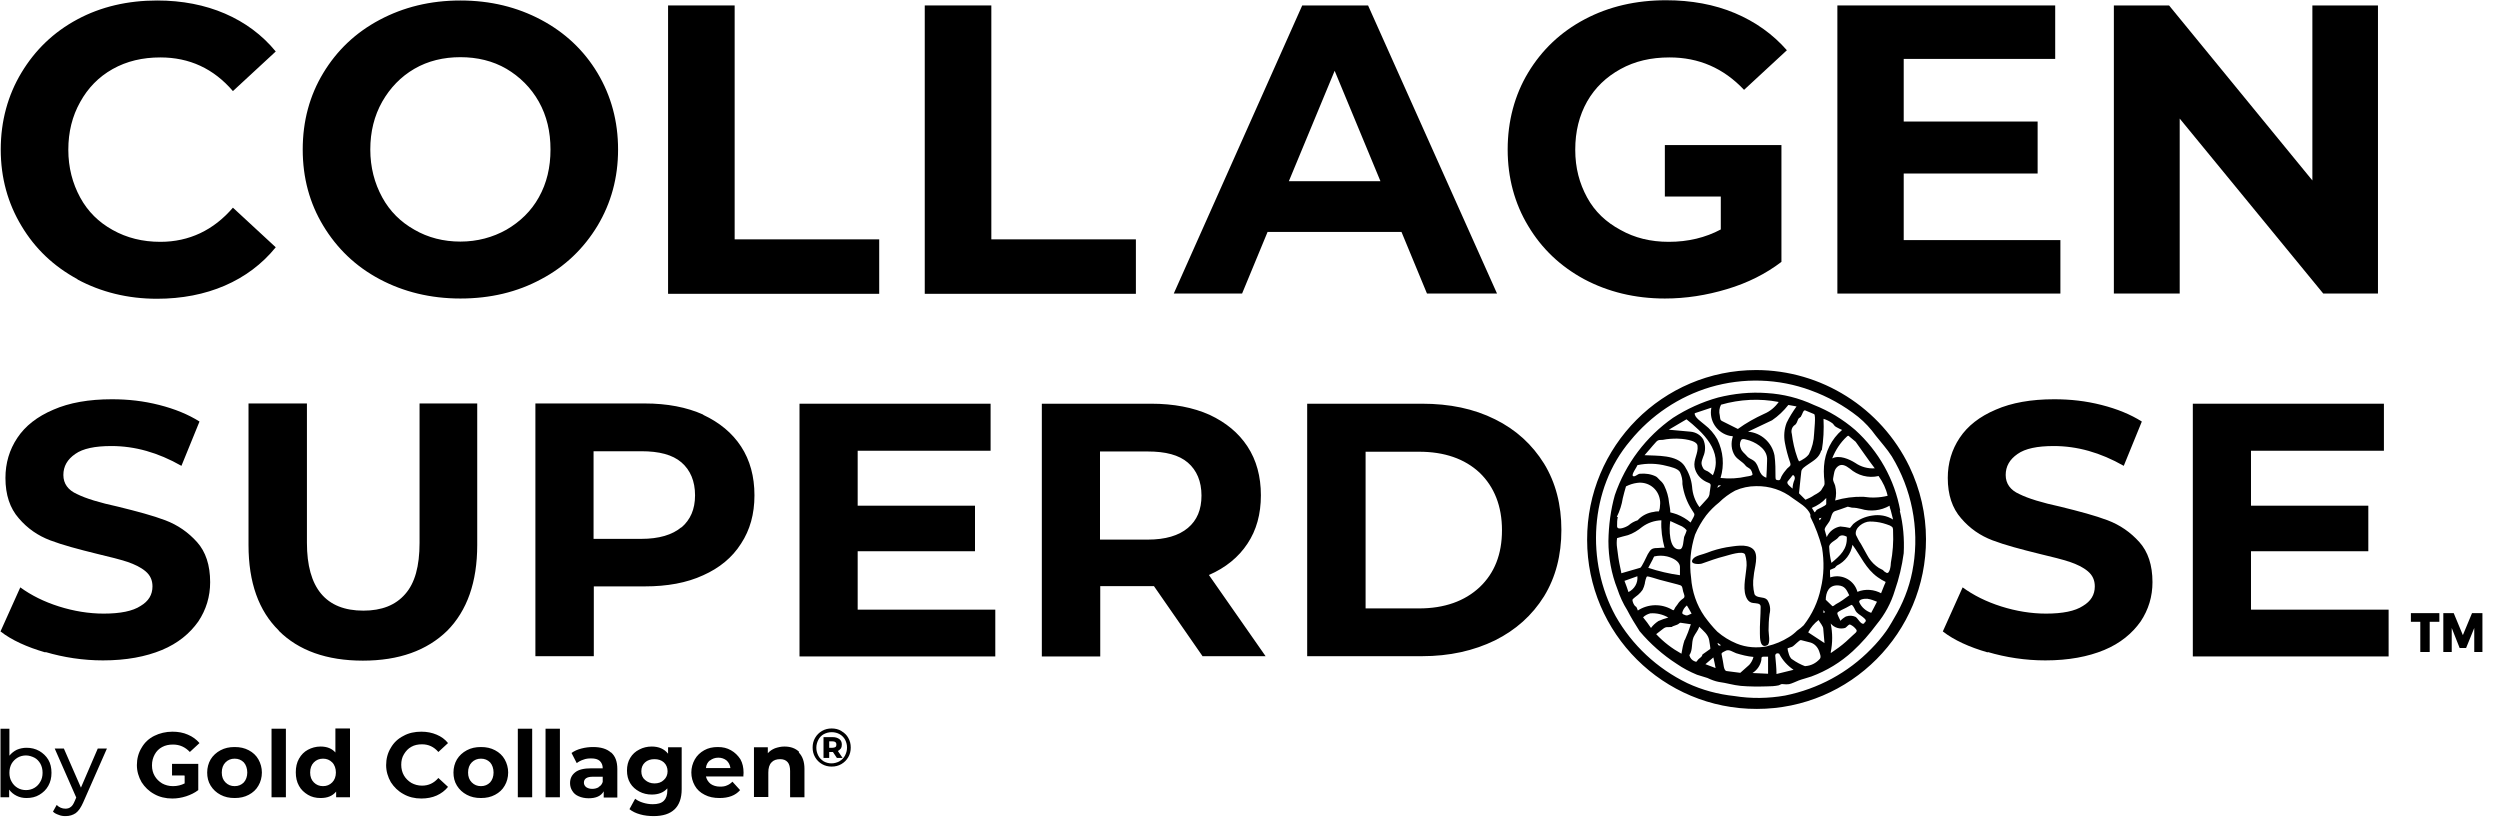 <svg viewBox="0 0 101 33" height="33" width="101" xmlns="http://www.w3.org/2000/svg"><g transform="translate(0 29)"><path d="M1.59,1.34 C1.74,1.43 1.86,1.54 1.95,1.69 C2.04,1.84 2.08,2.02 2.08,2.22 C2.08,2.42 2.04,2.59 1.95,2.75 C1.86,2.91 1.74,3.02 1.59,3.11 C1.44,3.2 1.27,3.24 1.07,3.24 C0.92,3.24 0.79,3.21 0.67,3.15 C0.55,3.09 0.45,3.01 0.37,2.9 L0.37,3.21 L0.02,3.21 L0.02,0.44 L0.38,0.44 L0.38,1.53 C0.46,1.43 0.56,1.35 0.68,1.29 C0.8,1.24 0.93,1.21 1.07,1.21 C1.26,1.21 1.43,1.25 1.59,1.34 L1.59,1.34 Z M1.39,2.83 C1.49,2.77 1.57,2.69 1.63,2.58 C1.69,2.48 1.72,2.36 1.72,2.22 C1.72,2.08 1.69,1.96 1.63,1.85 C1.57,1.75 1.49,1.66 1.39,1.61 C1.29,1.56 1.17,1.52 1.05,1.52 C0.93,1.52 0.81,1.55 0.71,1.61 C0.61,1.67 0.53,1.75 0.47,1.85 C0.41,1.96 0.38,2.08 0.38,2.22 C0.38,2.36 0.41,2.48 0.47,2.58 C0.53,2.69 0.61,2.77 0.71,2.83 C0.81,2.89 0.93,2.92 1.05,2.92 C1.17,2.92 1.29,2.89 1.39,2.83 Z M4.32,1.24 L3.36,3.42 C3.27,3.62 3.18,3.76 3.06,3.85 C2.94,3.93 2.81,3.97 2.65,3.97 C2.55,3.97 2.46,3.96 2.37,3.92 C2.28,3.89 2.2,3.85 2.14,3.79 L2.29,3.52 C2.39,3.62 2.51,3.67 2.64,3.67 C2.73,3.67 2.8,3.65 2.86,3.6 C2.92,3.56 2.97,3.48 3.02,3.36 L3.08,3.22 L2.21,1.24 L2.58,1.24 L3.27,2.82 L3.95,1.24 L4.3,1.24 L4.32,1.24 Z M7.45,2.33 L6.95,2.33 L6.95,1.86 L8.01,1.86 L8.01,2.92 C7.87,3.03 7.7,3.11 7.52,3.17 C7.33,3.23 7.15,3.26 6.96,3.26 C6.69,3.26 6.44,3.2 6.23,3.08 C6.01,2.96 5.85,2.8 5.72,2.6 C5.6,2.39 5.53,2.16 5.53,1.91 C5.53,1.66 5.59,1.42 5.72,1.21 C5.84,1 6.01,0.84 6.23,0.73 C6.45,0.62 6.7,0.56 6.97,0.56 C7.2,0.56 7.41,0.6 7.59,0.68 C7.78,0.76 7.93,0.87 8.06,1.02 L7.67,1.38 C7.48,1.18 7.26,1.08 6.99,1.08 C6.82,1.08 6.68,1.11 6.55,1.18 C6.42,1.25 6.32,1.35 6.25,1.48 C6.18,1.61 6.14,1.75 6.14,1.92 C6.14,2.09 6.18,2.23 6.25,2.35 C6.32,2.47 6.42,2.57 6.55,2.65 C6.68,2.72 6.82,2.76 6.99,2.76 C7.17,2.76 7.32,2.72 7.46,2.65 L7.46,2.35 L7.45,2.33 Z M8.91,3.11 C8.74,3.02 8.61,2.9 8.51,2.74 C8.41,2.58 8.37,2.4 8.37,2.21 C8.37,2.02 8.42,1.83 8.51,1.68 C8.6,1.53 8.74,1.4 8.91,1.31 C9.08,1.22 9.26,1.18 9.48,1.18 C9.7,1.18 9.88,1.22 10.05,1.31 C10.22,1.4 10.35,1.52 10.44,1.68 C10.53,1.84 10.58,2.02 10.58,2.21 C10.58,2.4 10.53,2.59 10.44,2.74 C10.35,2.9 10.22,3.02 10.05,3.11 C9.88,3.2 9.7,3.24 9.48,3.24 C9.26,3.24 9.08,3.2 8.91,3.11 Z M9.85,2.61 C9.94,2.51 9.99,2.37 9.99,2.21 C9.99,2.05 9.94,1.9 9.85,1.8 C9.75,1.7 9.63,1.65 9.48,1.65 C9.33,1.65 9.21,1.7 9.11,1.8 C9.01,1.9 8.96,2.04 8.96,2.21 C8.96,2.38 9.01,2.51 9.11,2.61 C9.21,2.71 9.33,2.76 9.48,2.76 C9.63,2.76 9.75,2.71 9.85,2.61 Z"></path><polygon points="10.97 .44 11.55 .44 11.55 3.21 10.97 3.21"></polygon><path d="M14.14,0.44 L14.14,3.21 L13.58,3.21 L13.58,2.98 C13.43,3.16 13.23,3.24 12.95,3.24 C12.76,3.24 12.59,3.2 12.44,3.11 C12.29,3.02 12.16,2.9 12.08,2.75 C11.99,2.59 11.95,2.41 11.95,2.2 C11.95,1.99 11.99,1.81 12.08,1.65 C12.17,1.49 12.29,1.37 12.44,1.29 C12.59,1.21 12.76,1.16 12.95,1.16 C13.21,1.16 13.41,1.24 13.55,1.4 L13.55,0.43 L14.13,0.43 L14.14,0.44 Z M13.42,2.61 C13.52,2.51 13.57,2.37 13.57,2.21 C13.57,2.05 13.52,1.9 13.42,1.8 C13.32,1.7 13.2,1.65 13.05,1.65 C12.9,1.65 12.78,1.7 12.68,1.8 C12.58,1.9 12.53,2.04 12.53,2.21 C12.53,2.38 12.58,2.51 12.68,2.61 C12.78,2.71 12.9,2.76 13.05,2.76 C13.2,2.76 13.32,2.71 13.42,2.61 Z M16.3,3.08 C16.08,2.96 15.92,2.8 15.79,2.6 C15.67,2.39 15.6,2.16 15.6,1.91 C15.6,1.66 15.66,1.42 15.79,1.21 C15.91,1 16.08,0.84 16.3,0.73 C16.51,0.61 16.76,0.56 17.02,0.56 C17.25,0.56 17.45,0.6 17.64,0.68 C17.83,0.76 17.98,0.87 18.1,1.02 L17.71,1.38 C17.53,1.17 17.31,1.07 17.05,1.07 C16.89,1.07 16.74,1.1 16.62,1.17 C16.49,1.24 16.4,1.34 16.32,1.47 C16.24,1.6 16.21,1.74 16.21,1.9 C16.21,2.06 16.25,2.21 16.32,2.33 C16.39,2.45 16.49,2.55 16.62,2.63 C16.75,2.7 16.89,2.74 17.05,2.74 C17.31,2.74 17.53,2.64 17.71,2.43 L18.1,2.79 C17.98,2.94 17.82,3.06 17.64,3.14 C17.46,3.22 17.25,3.26 17.02,3.26 C16.75,3.26 16.51,3.2 16.3,3.08 Z M18.86,3.11 C18.69,3.02 18.56,2.9 18.46,2.74 C18.36,2.58 18.32,2.4 18.32,2.21 C18.32,2.02 18.37,1.83 18.46,1.68 C18.55,1.53 18.69,1.4 18.86,1.31 C19.03,1.22 19.21,1.18 19.43,1.18 C19.65,1.18 19.83,1.22 20,1.31 C20.17,1.4 20.3,1.52 20.39,1.68 C20.48,1.84 20.53,2.02 20.53,2.21 C20.53,2.4 20.48,2.59 20.39,2.74 C20.3,2.9 20.17,3.02 20,3.11 C19.83,3.2 19.65,3.24 19.43,3.24 C19.21,3.24 19.03,3.2 18.86,3.11 Z M19.8,2.61 C19.89,2.51 19.94,2.37 19.94,2.21 C19.94,2.05 19.89,1.9 19.8,1.8 C19.7,1.7 19.58,1.65 19.43,1.65 C19.28,1.65 19.16,1.7 19.06,1.8 C18.96,1.9 18.91,2.04 18.91,2.21 C18.91,2.38 18.96,2.51 19.06,2.61 C19.16,2.71 19.28,2.76 19.43,2.76 C19.58,2.76 19.7,2.71 19.8,2.61 Z"></path><polygon points="20.92 .44 21.5 .44 21.5 3.21 20.92 3.21"></polygon><polygon points="22.04 .44 22.62 .44 22.62 3.21 22.04 3.21"></polygon><path d="M24.69,1.4 C24.86,1.55 24.94,1.77 24.94,2.07 L24.94,3.22 L24.39,3.22 L24.39,2.97 C24.28,3.16 24.08,3.25 23.78,3.25 C23.63,3.25 23.49,3.22 23.38,3.17 C23.26,3.12 23.18,3.05 23.12,2.95 C23.06,2.86 23.03,2.75 23.03,2.64 C23.03,2.45 23.1,2.31 23.24,2.2 C23.38,2.09 23.59,2.04 23.89,2.04 L24.35,2.04 C24.35,1.91 24.31,1.82 24.23,1.74 C24.15,1.67 24.04,1.64 23.88,1.64 C23.77,1.64 23.67,1.65 23.57,1.69 C23.47,1.72 23.38,1.77 23.3,1.83 L23.09,1.42 C23.2,1.34 23.33,1.28 23.49,1.24 C23.64,1.2 23.8,1.18 23.96,1.18 C24.27,1.18 24.51,1.25 24.68,1.4 L24.69,1.4 Z M24.19,2.79 C24.27,2.75 24.32,2.68 24.35,2.59 L24.35,2.38 L23.95,2.38 C23.71,2.38 23.59,2.46 23.59,2.62 C23.59,2.69 23.62,2.75 23.68,2.8 C23.74,2.84 23.82,2.87 23.92,2.87 C24.02,2.87 24.11,2.85 24.19,2.8 L24.19,2.79 Z M27.54,1.21 L27.54,2.88 C27.54,3.25 27.44,3.52 27.25,3.7 C27.06,3.88 26.78,3.97 26.41,3.97 C26.22,3.97 26.03,3.95 25.86,3.9 C25.68,3.85 25.54,3.78 25.43,3.69 L25.66,3.27 C25.75,3.34 25.85,3.39 25.98,3.43 C26.11,3.47 26.24,3.49 26.37,3.49 C26.57,3.49 26.72,3.45 26.82,3.35 C26.91,3.26 26.96,3.12 26.96,2.94 L26.96,2.85 C26.81,3.02 26.6,3.1 26.33,3.1 C26.15,3.1 25.98,3.06 25.83,2.98 C25.68,2.9 25.55,2.79 25.46,2.64 C25.37,2.49 25.33,2.32 25.33,2.13 C25.33,1.94 25.37,1.77 25.46,1.62 C25.55,1.47 25.67,1.36 25.83,1.28 C25.98,1.2 26.15,1.16 26.33,1.16 C26.62,1.16 26.84,1.26 26.99,1.45 L26.99,1.19 L27.54,1.19 L27.54,1.21 Z M26.82,2.51 C26.92,2.42 26.97,2.3 26.97,2.16 C26.97,2.02 26.92,1.89 26.82,1.8 C26.72,1.71 26.59,1.67 26.44,1.67 C26.29,1.67 26.16,1.71 26.06,1.8 C25.96,1.89 25.91,2.01 25.91,2.16 C25.91,2.31 25.96,2.43 26.06,2.51 C26.16,2.6 26.29,2.65 26.44,2.65 C26.59,2.65 26.72,2.61 26.82,2.51 Z M30.04,2.37 L28.52,2.37 C28.55,2.49 28.61,2.59 28.71,2.67 C28.81,2.74 28.94,2.78 29.09,2.78 C29.19,2.78 29.29,2.77 29.37,2.73 C29.45,2.7 29.52,2.65 29.59,2.58 L29.9,2.92 C29.71,3.14 29.43,3.24 29.07,3.24 C28.84,3.24 28.64,3.2 28.47,3.11 C28.29,3.02 28.16,2.9 28.07,2.74 C27.98,2.58 27.93,2.4 27.93,2.21 C27.93,2.02 27.98,1.84 28.07,1.68 C28.16,1.52 28.29,1.4 28.45,1.31 C28.61,1.22 28.79,1.18 29,1.18 C29.21,1.18 29.37,1.22 29.53,1.31 C29.69,1.4 29.81,1.52 29.91,1.67 C30,1.83 30.04,2.01 30.04,2.22 C30.04,2.22 30.04,2.28 30.03,2.38 L30.04,2.37 Z M28.68,1.72 C28.59,1.79 28.53,1.9 28.52,2.03 L29.51,2.03 C29.49,1.9 29.44,1.8 29.35,1.72 C29.26,1.65 29.15,1.61 29.02,1.61 C28.89,1.61 28.78,1.65 28.69,1.72 L28.68,1.72 Z M32.27,1.4 C32.42,1.55 32.5,1.77 32.5,2.06 L32.5,3.21 L31.92,3.21 L31.92,2.15 C31.92,1.99 31.89,1.87 31.82,1.79 C31.75,1.71 31.65,1.67 31.52,1.67 C31.37,1.67 31.25,1.71 31.17,1.8 C31.08,1.89 31.04,2.03 31.04,2.21 L31.04,3.2 L30.46,3.2 L30.46,1.19 L31.02,1.19 L31.02,1.43 C31.1,1.34 31.19,1.28 31.31,1.23 C31.43,1.19 31.55,1.16 31.69,1.16 C31.94,1.16 32.14,1.23 32.29,1.38 L32.27,1.4 Z M34,0.54 C34.12,0.61 34.21,0.7 34.27,0.81 C34.34,0.93 34.37,1.06 34.37,1.2 C34.37,1.34 34.34,1.47 34.27,1.59 C34.2,1.71 34.11,1.8 33.99,1.87 C33.87,1.94 33.74,1.97 33.6,1.97 C33.46,1.97 33.33,1.94 33.21,1.87 C33.09,1.8 33,1.71 32.93,1.59 C32.86,1.47 32.83,1.34 32.83,1.2 C32.83,1.06 32.86,0.93 32.93,0.81 C33,0.69 33.09,0.6 33.21,0.53 C33.33,0.46 33.46,0.43 33.6,0.43 C33.74,0.43 33.87,0.46 33.99,0.53 L34,0.54 Z M33.92,1.75 C34.01,1.7 34.09,1.62 34.14,1.52 C34.19,1.42 34.22,1.32 34.22,1.2 C34.22,1.08 34.19,0.98 34.14,0.88 C34.09,0.79 34.01,0.71 33.92,0.66 C33.83,0.61 33.72,0.58 33.6,0.58 C33.48,0.58 33.38,0.61 33.28,0.66 C33.19,0.71 33.11,0.79 33.06,0.89 C33.01,0.99 32.98,1.09 32.98,1.21 C32.98,1.33 33.01,1.43 33.06,1.53 C33.11,1.63 33.19,1.7 33.28,1.76 C33.37,1.81 33.48,1.84 33.59,1.84 C33.7,1.84 33.81,1.81 33.91,1.76 L33.92,1.75 Z M33.97,1.24 C33.97,1.24 33.9,1.32 33.85,1.34 L34.04,1.62 L33.81,1.62 L33.65,1.38 L33.5,1.38 L33.5,1.62 L33.27,1.62 L33.27,0.78 L33.64,0.78 C33.76,0.78 33.84,0.81 33.91,0.86 C33.98,0.91 34.01,0.99 34.01,1.08 C34.01,1.14 34,1.19 33.97,1.24 L33.97,1.24 Z M33.63,1.21 C33.68,1.21 33.72,1.2 33.75,1.18 C33.78,1.16 33.79,1.13 33.79,1.08 C33.79,1.03 33.78,1.01 33.75,0.98 C33.72,0.96 33.68,0.95 33.63,0.95 L33.5,0.95 L33.5,1.21 L33.63,1.21 L33.63,1.21 Z"></path></g><g transform="translate(0 16)"><path d="M1.84,10.36 C1.08,10.14 0.47,9.86 0.02,9.51 L0.82,7.73 C1.26,8.05 1.78,8.31 2.38,8.5 C2.98,8.69 3.59,8.79 4.19,8.79 C4.86,8.79 5.36,8.69 5.68,8.48 C6,8.29 6.16,8.03 6.16,7.69 C6.16,7.44 6.07,7.24 5.88,7.08 C5.69,6.92 5.44,6.8 5.15,6.7 C4.84,6.6 4.45,6.5 3.94,6.38 C3.17,6.19 2.53,6.02 2.03,5.83 C1.53,5.64 1.11,5.35 0.76,4.94 C0.4,4.53 0.22,3.99 0.22,3.31 C0.22,2.71 0.38,2.17 0.7,1.69 C1.02,1.21 1.5,0.83 2.16,0.55 C2.8,0.27 3.59,0.13 4.52,0.13 C5.18,0.13 5.8,0.2 6.43,0.36 C7.06,0.52 7.6,0.74 8.06,1.03 L7.33,2.82 C6.38,2.28 5.45,2.02 4.5,2.02 C3.84,2.02 3.35,2.12 3.04,2.34 C2.72,2.56 2.56,2.84 2.56,3.19 C2.56,3.54 2.75,3.8 3.11,3.96 C3.47,4.14 4.03,4.31 4.77,4.47 C5.54,4.66 6.18,4.83 6.68,5.02 C7.18,5.21 7.6,5.5 7.96,5.9 C8.31,6.29 8.49,6.83 8.49,7.52 C8.49,8.1 8.33,8.63 8.01,9.11 C7.67,9.59 7.19,9.99 6.54,10.26 C5.89,10.53 5.1,10.68 4.16,10.68 C3.36,10.68 2.57,10.56 1.83,10.34 L1.84,10.36 Z M11.27,9.48 C10.45,8.68 10.04,7.53 10.04,6.02 L10.04,0.3 L12.4,0.3 L12.4,5.93 C12.4,7.75 13.16,8.67 14.68,8.67 C15.42,8.67 15.98,8.45 16.37,8 C16.76,7.56 16.95,6.88 16.95,5.93 L16.95,0.3 L19.28,0.3 L19.28,6.02 C19.28,7.52 18.87,8.67 18.07,9.48 C17.25,10.28 16.12,10.69 14.66,10.69 C13.2,10.69 12.06,10.28 11.26,9.48 L11.27,9.48 Z M28.41,0.76 C29.07,1.07 29.58,1.49 29.94,2.04 C30.3,2.59 30.48,3.25 30.48,4.01 C30.48,4.77 30.3,5.41 29.94,5.96 C29.58,6.53 29.06,6.95 28.41,7.24 C27.74,7.55 26.95,7.69 26.05,7.69 L23.99,7.69 L23.99,10.51 L21.63,10.51 L21.63,0.3 L26.05,0.3 C26.95,0.3 27.74,0.45 28.41,0.75 L28.41,0.76 Z M27.53,5.31 C27.89,5 28.08,4.58 28.08,4.01 C28.08,3.44 27.89,2.99 27.53,2.68 C27.17,2.37 26.63,2.23 25.91,2.23 L23.98,2.23 L23.98,5.77 L25.91,5.77 C26.62,5.77 27.16,5.61 27.53,5.3 L27.53,5.31 Z"></path><polygon points="40.21 8.62 40.21 10.52 32.3 10.52 32.3 .31 40.02 .31 40.02 2.21 34.65 2.21 34.65 4.43 39.39 4.43 39.39 6.27 34.65 6.27 34.65 8.63 40.21 8.63"></polygon><path d="M48.59,10.52 L46.62,7.68 L44.45,7.68 L44.45,10.52 L42.09,10.52 L42.09,0.31 L46.51,0.31 C47.41,0.31 48.2,0.46 48.87,0.76 C49.53,1.07 50.04,1.49 50.4,2.04 C50.76,2.59 50.94,3.25 50.94,4.01 C50.94,4.77 50.76,5.42 50.4,5.96 C50.04,6.51 49.51,6.94 48.84,7.23 L51.13,10.51 L48.59,10.51 L48.59,10.52 Z M47.99,2.69 C47.63,2.38 47.09,2.24 46.37,2.24 L44.44,2.24 L44.44,5.8 L46.37,5.8 C47.08,5.8 47.62,5.64 47.99,5.33 C48.36,5.02 48.54,4.59 48.54,4.02 C48.54,3.45 48.35,3 47.99,2.69 Z M52.81,0.31 L57.45,0.31 C58.56,0.31 59.54,0.51 60.4,0.94 C61.25,1.36 61.9,1.96 62.38,2.73 C62.85,3.5 63.08,4.39 63.08,5.41 C63.08,6.43 62.85,7.32 62.38,8.09 C61.9,8.86 61.24,9.45 60.4,9.87 C59.54,10.29 58.56,10.51 57.45,10.51 L52.81,10.51 L52.81,0.3 L52.81,0.31 Z M57.33,8.58 C58.35,8.58 59.17,8.29 59.78,7.72 C60.38,7.15 60.68,6.39 60.68,5.42 C60.68,4.45 60.37,3.67 59.78,3.1 C59.17,2.53 58.35,2.25 57.33,2.25 L55.17,2.25 L55.17,8.58 L57.33,8.58 Z M80.31,10.36 C79.55,10.14 78.94,9.86 78.49,9.51 L79.29,7.73 C79.73,8.05 80.25,8.31 80.85,8.5 C81.45,8.69 82.06,8.79 82.66,8.79 C83.33,8.79 83.83,8.69 84.15,8.48 C84.47,8.29 84.63,8.03 84.63,7.69 C84.63,7.44 84.54,7.24 84.35,7.08 C84.16,6.92 83.91,6.8 83.62,6.7 C83.31,6.6 82.92,6.5 82.41,6.38 C81.64,6.19 81,6.02 80.5,5.83 C80,5.64 79.58,5.35 79.23,4.94 C78.87,4.53 78.69,3.99 78.69,3.31 C78.69,2.71 78.85,2.17 79.17,1.69 C79.49,1.21 79.97,0.83 80.63,0.55 C81.27,0.27 82.06,0.13 82.99,0.13 C83.65,0.13 84.27,0.2 84.9,0.36 C85.53,0.52 86.07,0.74 86.53,1.03 L85.8,2.82 C84.85,2.28 83.92,2.02 82.97,2.02 C82.31,2.02 81.82,2.12 81.51,2.34 C81.19,2.56 81.03,2.84 81.03,3.19 C81.03,3.54 81.22,3.8 81.58,3.96 C81.94,4.14 82.5,4.31 83.24,4.47 C84.01,4.66 84.65,4.83 85.15,5.02 C85.65,5.21 86.07,5.5 86.43,5.9 C86.78,6.29 86.96,6.83 86.96,7.52 C86.96,8.1 86.8,8.63 86.48,9.11 C86.14,9.59 85.66,9.99 85.01,10.26 C84.36,10.53 83.57,10.68 82.63,10.68 C81.83,10.68 81.04,10.56 80.3,10.34 L80.31,10.36 Z"></path><polygon points="96.5 8.62 96.5 10.52 88.59 10.52 88.59 .31 96.31 .31 96.31 2.21 90.94 2.21 90.94 4.43 95.68 4.43 95.68 6.27 90.94 6.27 90.94 8.63 96.5 8.63"></polygon></g><path d="M3.13,11.28 C2.17,10.76 1.42,10.05 0.87,9.13 C0.32,8.22 0.03,7.19 0.03,6.04 C0.03,4.89 0.32,3.84 0.87,2.93 C1.42,2.02 2.16,1.3 3.13,0.78 C4.08,0.27 5.16,0.02 6.35,0.02 C7.36,0.02 8.28,0.2 9.09,0.55 C9.9,0.9 10.59,1.41 11.14,2.08 L9.41,3.68 C8.63,2.77 7.65,2.32 6.48,2.32 C5.76,2.32 5.12,2.47 4.55,2.79 C3.98,3.11 3.55,3.56 3.24,4.12 C2.92,4.69 2.76,5.33 2.76,6.05 C2.76,6.77 2.93,7.41 3.24,7.98 C3.55,8.55 3.99,8.98 4.55,9.29 C5.12,9.61 5.76,9.77 6.48,9.77 C7.64,9.77 8.63,9.3 9.41,8.39 L11.14,9.99 C10.59,10.67 9.89,11.19 9.08,11.54 C8.27,11.89 7.35,12.07 6.34,12.07 C5.16,12.07 4.08,11.8 3.13,11.29 L3.13,11.28 Z M15.34,11.28 C14.36,10.76 13.61,10.03 13.06,9.12 C12.51,8.21 12.23,7.19 12.23,6.04 C12.23,4.89 12.51,3.86 13.06,2.95 C13.61,2.04 14.36,1.32 15.34,0.8 C16.3,0.29 17.38,0.02 18.6,0.02 C19.82,0.02 20.9,0.29 21.86,0.8 C22.82,1.31 23.59,2.03 24.14,2.95 C24.69,3.87 24.97,4.9 24.97,6.04 C24.97,7.18 24.69,8.2 24.14,9.12 C23.59,10.03 22.83,10.77 21.86,11.28 C20.9,11.8 19.81,12.06 18.6,12.06 C17.39,12.06 16.3,11.79 15.34,11.28 Z M20.46,9.28 C21.01,8.96 21.46,8.53 21.77,7.97 C22.09,7.4 22.24,6.76 22.24,6.04 C22.24,5.32 22.09,4.68 21.77,4.11 C21.45,3.54 21,3.1 20.46,2.78 C19.91,2.46 19.28,2.31 18.6,2.31 C17.92,2.31 17.29,2.46 16.74,2.78 C16.19,3.1 15.76,3.55 15.44,4.11 C15.12,4.68 14.96,5.32 14.96,6.04 C14.96,6.76 15.13,7.4 15.44,7.97 C15.75,8.54 16.19,8.97 16.74,9.28 C17.29,9.6 17.92,9.76 18.6,9.76 C19.28,9.76 19.91,9.59 20.46,9.28 Z"></path><polygon points="26.99 .22 29.68 .22 29.68 9.67 35.52 9.67 35.52 11.87 26.99 11.87"></polygon><polygon points="37.36 .22 40.05 .22 40.05 9.67 45.89 9.67 45.89 11.87 37.36 11.87"></polygon><path d="M56.62,9.37 L51.21,9.37 L50.18,11.86 L47.42,11.86 L52.61,0.22 L55.27,0.22 L60.48,11.86 L57.65,11.86 L56.62,9.37 Z M55.77,7.32 L53.92,2.86 L52.07,7.32 L55.76,7.32 L55.77,7.32 Z M69.51,7.94 L67.26,7.94 L67.26,5.86 L71.97,5.86 L71.97,10.58 C71.34,11.06 70.61,11.43 69.77,11.68 C68.94,11.93 68.11,12.06 67.26,12.06 C66.05,12.06 64.96,11.79 64,11.28 C63.04,10.76 62.29,10.05 61.74,9.13 C61.19,8.22 60.91,7.18 60.91,6.04 C60.91,4.9 61.19,3.84 61.74,2.93 C62.29,2.02 63.04,1.3 64.02,0.78 C65,0.26 66.1,0.01 67.31,0.01 C68.32,0.01 69.26,0.18 70.09,0.53 C70.92,0.88 71.62,1.38 72.19,2.03 L70.46,3.63 C69.63,2.75 68.63,2.32 67.45,2.32 C66.7,2.32 66.05,2.47 65.47,2.79 C64.89,3.11 64.44,3.54 64.12,4.1 C63.8,4.67 63.64,5.31 63.64,6.05 C63.64,6.79 63.81,7.41 64.12,7.98 C64.43,8.55 64.89,8.98 65.47,9.29 C66.04,9.61 66.68,9.77 67.42,9.77 C68.2,9.77 68.9,9.6 69.52,9.27 L69.52,7.94 L69.51,7.94 Z"></path><polygon points="83.24 9.7 83.24 11.86 74.23 11.86 74.23 .22 83.03 .22 83.03 2.38 76.91 2.38 76.91 4.91 82.32 4.91 82.32 7.01 76.91 7.01 76.91 9.7 83.25 9.7"></polygon><polygon points="96.07 .22 96.07 11.86 93.86 11.86 88.06 4.79 88.06 11.86 85.4 11.86 85.4 .22 87.63 .22 93.42 7.29 93.42 .22 96.08 .22"></polygon><path d="M70.95,14.95 C67.17,14.95 64.11,18.03 64.12,21.81 C64.12,25.59 67.2,28.65 70.98,28.64 C74.76,28.64 77.82,25.56 77.81,21.78 C77.81,20.77 77.58,19.77 77.14,18.85 C75.99,16.47 73.58,14.95 70.94,14.95 M77.3,22.84 C77.2,23.52 76.97,24.17 76.64,24.77 C76.57,24.9 76.28,25.4 76.2,25.5 C76.02,25.75 75.82,25.99 75.6,26.21 C74.66,27.18 73.45,27.83 72.12,28.1 C71.44,28.22 70.75,28.23 70.07,28.12 C69.41,28.05 68.77,27.88 68.17,27.6 C66.95,27.01 65.94,26.07 65.27,24.89 C64.07,22.7 64.21,19.75 65.86,17.81 C66.7,16.78 67.83,16.02 69.1,15.64 C70.43,15.25 71.85,15.29 73.15,15.77 C73.84,16.02 74.49,16.38 75.07,16.84 C75.34,17.06 75.58,17.32 75.78,17.6 C76,17.88 76.24,18.14 76.43,18.44 C77.23,19.76 77.54,21.32 77.3,22.85 M71.38,24.22 C71.25,24.09 70.96,24.18 70.88,24 C70.82,23.76 70.81,23.51 70.85,23.27 C70.87,22.96 71.08,22.41 70.82,22.18 C70.56,21.95 70.06,22.07 69.75,22.11 C69.48,22.16 69.22,22.23 68.97,22.33 C68.81,22.4 68.49,22.44 68.39,22.59 C68.24,22.81 68.65,22.8 68.75,22.77 C69.06,22.66 69.36,22.55 69.68,22.47 C69.84,22.43 70.41,22.23 70.5,22.4 C70.56,22.59 70.58,22.79 70.55,22.99 C70.52,23.35 70.38,23.87 70.59,24.21 C70.64,24.29 70.72,24.35 70.82,24.36 C70.95,24.38 71.13,24.36 71.13,24.51 C71.13,24.87 71.09,25.24 71.1,25.6 C71.1,25.77 71.1,26.23 71.41,26.06 C71.53,25.97 71.45,25.6 71.45,25.47 C71.45,25.25 71.46,25.03 71.49,24.81 C71.54,24.61 71.51,24.41 71.4,24.24 M76.77,20.63 C76.54,19.37 75.9,18.23 74.95,17.37 C74.45,16.94 73.89,16.6 73.28,16.36 C72.68,16.08 72.04,15.92 71.38,15.88 C70.72,15.83 70.05,15.9 69.41,16.06 C68.76,16.24 68.15,16.52 67.59,16.88 C66.5,17.64 65.67,18.74 65.24,20 C65.07,20.6 64.99,21.23 64.98,21.86 C64.98,22.52 65.1,23.18 65.34,23.79 C65.44,24.09 65.57,24.38 65.74,24.65 C65.89,24.94 66.06,25.22 66.24,25.5 C66.67,26.01 67.18,26.46 67.74,26.82 C68,27 68.27,27.14 68.56,27.26 C68.7,27.31 68.84,27.34 68.98,27.39 C69.13,27.46 69.28,27.52 69.44,27.55 C69.75,27.59 70.02,27.68 70.33,27.71 C70.68,27.74 71.03,27.74 71.38,27.73 C71.54,27.73 71.7,27.72 71.85,27.69 C71.95,27.66 71.95,27.62 72.05,27.64 C72.12,27.65 72.2,27.65 72.28,27.64 C72.41,27.61 72.54,27.54 72.67,27.49 C72.8,27.44 73.01,27.39 73.18,27.33 C73.8,27.1 74.36,26.76 74.85,26.31 C75.21,25.98 75.53,25.61 75.82,25.22 C76.15,24.82 76.4,24.36 76.55,23.86 C76.72,23.37 76.84,22.87 76.91,22.35 C76.94,21.77 76.89,21.19 76.75,20.63 M76.39,20.63 C76.42,20.75 76.45,20.88 76.48,20.99 C76.23,20.83 75.93,20.78 75.63,20.83 C75.35,20.87 75.08,20.99 74.87,21.17 L74.74,21.33 C74.61,21.3 74.48,21.28 74.35,21.27 C74.11,21.31 73.9,21.47 73.8,21.7 C73.77,21.61 73.75,21.51 73.72,21.42 C73.69,21.33 73.84,21.18 73.91,21.06 C73.98,20.94 73.99,20.7 74.13,20.65 L74.34,20.58 L74.65,20.47 C74.65,20.47 74.77,20.5 74.82,20.51 C74.94,20.51 75.07,20.53 75.18,20.56 C75.57,20.68 75.99,20.63 76.34,20.43 C76.34,20.5 76.37,20.56 76.39,20.63 M74.61,21.69 C74.64,22.19 74.34,22.45 73.99,22.74 C73.94,22.54 73.91,22.33 73.9,22.12 C73.87,21.93 74.18,21.83 74.26,21.72 C74.34,21.61 74.46,21.6 74.62,21.69 M73.38,20.63 C73.38,20.63 73.33,20.68 73.31,20.7 C73.27,20.64 73.24,20.58 73.2,20.52 C73.42,20.43 73.62,20.3 73.78,20.12 L73.78,20.36 C73.78,20.44 73.42,20.56 73.37,20.62 M73.52,21.02 C73.42,20.91 73.58,20.94 73.59,20.91 C73.57,20.95 73.55,20.98 73.52,21.02 M75.9,19.24 C76.07,19.48 76.2,19.75 76.26,20.03 C75.94,20.11 75.61,20.12 75.28,20.07 C74.89,20.06 74.51,20.11 74.14,20.22 C74.19,20.02 74.19,19.82 74.14,19.62 C74.11,19.51 74.04,19.44 74.06,19.32 C74.1,19.13 74.09,18.98 74.24,18.85 C74.39,18.72 74.56,18.8 74.73,18.93 C75.05,19.21 75.48,19.33 75.9,19.23 M74.97,17.85 C75.23,18.21 75.48,18.58 75.74,18.92 C75.46,18.94 75.18,18.86 74.95,18.7 C74.71,18.55 74.31,18.37 74.02,18.52 C74.15,18.19 74.35,17.88 74.61,17.64 C74.69,17.56 74.7,17.64 74.78,17.69 L74.96,17.84 M73.6,18.2 C73.67,17.78 73.69,17.35 73.67,16.92 C73.8,16.96 73.92,17.02 74.03,17.1 C74.09,17.15 74.1,17.21 74.18,17.25 C74.26,17.29 74.34,17.34 74.42,17.37 C73.99,17.74 73.73,18.26 73.69,18.83 C73.68,18.97 73.68,19.12 73.69,19.26 C73.69,19.34 73.74,19.55 73.69,19.62 C73.64,19.69 73.62,19.74 73.58,19.8 C73.54,19.86 73.42,19.94 73.3,20 C73.19,20.08 73.06,20.14 72.94,20.19 L72.81,20.06 L72.68,19.93 C72.68,19.93 72.71,19.6 72.72,19.54 L72.77,19.07 C72.77,18.93 72.94,18.84 73.05,18.76 C73.28,18.6 73.5,18.49 73.58,18.19 M72.76,16.82 C72.81,16.76 72.85,16.55 72.93,16.58 L73.29,16.73 C73.37,16.77 73.29,17.43 73.29,17.52 C73.28,17.81 73.21,18.09 73.08,18.35 C73.02,18.43 72.94,18.5 72.85,18.55 C72.79,18.59 72.74,18.62 72.68,18.64 C72.65,18.59 72.63,18.53 72.61,18.48 C72.5,18.17 72.43,17.85 72.39,17.53 C72.35,17.4 72.39,17.25 72.51,17.17 C72.58,17.13 72.61,17.02 72.64,16.95 C72.67,16.88 72.69,16.9 72.76,16.83 M72.5,19.38 C72.45,19.49 72.42,19.62 72.42,19.74 C72.35,19.67 72.14,19.54 72.23,19.44 L72.36,19.28 C72.36,19.28 72.42,19.19 72.44,19.19 C72.5,19.22 72.53,19.3 72.5,19.37 M72.25,16.36 L72.58,16.42 C72.43,16.63 72.29,16.85 72.18,17.08 C72.08,17.34 72.06,17.62 72.11,17.89 C72.16,18.16 72.23,18.42 72.32,18.68 C72.37,18.83 72.3,18.83 72.2,18.93 C72.11,19.03 72.03,19.14 71.97,19.25 C71.94,19.31 71.93,19.41 71.85,19.4 C71.77,19.39 71.73,19.4 71.73,19.28 C71.73,18.99 71.73,18.69 71.69,18.4 C71.59,17.88 71.15,17.48 70.62,17.44 L71.59,16.98 C71.84,16.81 72.06,16.6 72.25,16.36 M71.39,18.62 C71.39,18.85 71.37,19.08 71.36,19.3 C71,19.17 71.11,18.82 70.86,18.62 C70.76,18.54 70.66,18.53 70.57,18.42 C70.48,18.31 70.38,18.26 70.33,18.12 C70.28,18.02 70.28,17.9 70.33,17.8 C70.37,17.68 70.57,17.77 70.69,17.8 C71.05,17.93 71.42,18.2 71.39,18.6 M69.53,16.35 C70.29,16.13 71.09,16.09 71.86,16.24 C71.71,16.45 71.51,16.62 71.27,16.72 C70.9,16.89 70.54,17.09 70.21,17.33 L69.59,17.02 C69.48,16.97 69.5,16.91 69.48,16.79 C69.44,16.64 69.46,16.48 69.53,16.35 M68.48,16.69 L69.14,16.47 C69.03,16.99 69.37,17.5 69.89,17.61 C69.93,17.61 69.97,17.62 70.01,17.63 C69.92,17.89 69.94,18.18 70.09,18.41 C70.21,18.58 70.4,18.65 70.52,18.81 C70.57,18.88 70.68,18.9 70.74,18.99 C70.77,19.04 70.79,19.09 70.8,19.15 C70.83,19.22 70.63,19.24 70.57,19.25 C70.22,19.33 69.87,19.35 69.51,19.31 C69.67,18.79 69.62,18.24 69.38,17.75 C69.25,17.52 69.08,17.32 68.87,17.16 C68.76,17.06 68.43,16.85 68.47,16.69 M69.53,19.61 L69.38,19.71 C69.42,19.6 69.4,19.6 69.53,19.61 M68.11,16.92 C68.8,17.47 69.63,18.23 69.2,19.2 L69.05,19.08 C68.97,19.01 68.87,19.02 68.81,18.92 C68.7,18.72 68.74,18.66 68.81,18.45 C68.91,18.23 68.91,17.97 68.81,17.75 C68.7,17.57 68.51,17.46 68.3,17.44 L67.42,17.36 L68.15,16.93 M66.64,18.16 C66.73,18.05 66.82,17.95 66.91,17.85 C67,17.75 67.09,17.78 67.18,17.77 C67.37,17.73 67.56,17.72 67.75,17.72 C67.93,17.72 68.56,17.77 68.58,18.01 C68.62,18.31 68.41,18.56 68.46,18.87 C68.51,19.13 68.68,19.34 68.92,19.46 C69.01,19.51 69.12,19.51 69.11,19.62 C69.1,19.73 69.08,19.81 69.07,19.9 C69.07,20 69.03,20.09 68.96,20.16 L68.66,20.49 C68.48,20.25 68.38,19.96 68.36,19.66 C68.33,19.36 68.22,19.08 68.06,18.83 C67.75,18.36 66.93,18.42 66.44,18.39 L66.63,18.17 M66.16,18.79 C66.54,18.71 66.94,18.72 67.32,18.82 C67.48,18.86 67.78,18.92 67.87,19.07 C67.94,19.22 67.98,19.39 67.97,19.56 C68.02,19.93 68.15,20.29 68.36,20.61 C68.44,20.75 68.49,20.75 68.42,20.89 L68.3,21.11 C68.14,20.97 67.95,20.86 67.75,20.78 C67.66,20.75 67.57,20.72 67.48,20.7 C67.48,20.57 67.45,20.44 67.43,20.31 C67.41,20.07 67.34,19.84 67.24,19.63 C67.2,19.54 67.14,19.47 67.07,19.41 C67.03,19.38 66.95,19.27 66.9,19.25 C66.7,19.15 66.48,19.12 66.25,19.14 C66.17,19.14 66.04,19.29 65.97,19.23 C65.9,19.17 66.13,18.87 66.16,18.78 M68.04,21.68 C68.01,21.82 68.01,22.18 67.87,22.19 C67.41,22.25 67.43,21.32 67.48,21.05 L67.96,21.27 C68.03,21.31 68.09,21.36 68.14,21.42 C68.14,21.47 68.06,21.64 68.04,21.69 M68.34,24.79 C68.23,24.83 68.16,24.9 68.06,24.84 C68.03,24.84 67.97,24.8 67.96,24.77 C67.98,24.65 68.05,24.54 68.15,24.46 C68.22,24.57 68.28,24.68 68.34,24.79 M67.88,23.24 C67.44,23.18 67.01,23.08 66.59,22.94 C66.65,22.83 66.71,22.71 66.77,22.6 C66.78,22.56 66.81,22.52 66.83,22.48 C67,22.44 67.18,22.44 67.35,22.48 C67.55,22.53 67.86,22.66 67.87,22.9 L67.87,23.24 M65.32,20.88 C65.44,20.64 65.52,20.39 65.56,20.13 C65.6,19.97 65.64,19.81 65.69,19.65 C65.83,19.58 65.98,19.53 66.13,19.51 C66.58,19.44 66.99,19.74 67.06,20.19 C67.08,20.29 67.07,20.39 67.06,20.48 C67.06,20.54 67.04,20.6 67.02,20.66 C66.95,20.66 66.88,20.66 66.82,20.68 C66.57,20.71 66.33,20.83 66.16,21.02 C66.03,21.06 65.9,21.13 65.8,21.22 C65.71,21.29 65.32,21.46 65.33,21.25 C65.33,21.13 65.33,21 65.36,20.89 M65.46,22.94 C65.4,22.67 65.36,22.4 65.33,22.13 C65.31,22 65.31,21.87 65.33,21.74 C65.48,21.7 65.63,21.65 65.77,21.62 C65.98,21.55 66.17,21.43 66.34,21.29 C66.57,21.12 66.84,21.03 67.12,21.02 C67.1,21.4 67.15,21.77 67.25,22.14 C67.25,22.11 67.01,22.14 66.97,22.14 C66.73,22.14 66.69,22.19 66.57,22.39 C66.53,22.46 66.32,22.94 66.26,22.94 L65.5,23.16 C65.5,23.09 65.47,23.02 65.46,22.94 M65.62,23.47 L66.15,23.28 C66.18,23.55 66.03,23.8 65.79,23.92 C65.74,23.77 65.69,23.62 65.63,23.47 M66.17,24.67 C66.14,24.6 66.13,24.51 66.06,24.49 C66,24.42 65.96,24.33 65.95,24.24 C65.95,24.19 66.14,24.07 66.18,24.03 C66.25,23.97 66.31,23.9 66.36,23.83 C66.4,23.75 66.43,23.67 66.45,23.58 C66.45,23.54 66.5,23.31 66.54,23.29 C66.58,23.27 66.96,23.4 67.04,23.42 L67.77,23.61 C67.98,23.66 67.95,23.68 68,23.9 C68.03,24 68.1,24.12 68,24.18 C67.91,24.24 67.83,24.32 67.77,24.42 L67.68,24.54 C67.63,24.62 67.64,24.69 67.55,24.63 C67.12,24.38 66.58,24.39 66.16,24.67 M66.7,25.37 C66.6,25.22 66.49,25.07 66.38,24.94 C66.46,24.86 66.56,24.81 66.67,24.78 C66.92,24.76 67.18,24.82 67.4,24.95 C67.26,24.99 67.13,25.03 67,25.09 C66.88,25.17 66.78,25.26 66.7,25.37 M68.06,25.85 C68,26.03 67.96,26.22 67.93,26.41 C67.55,26.2 67.21,25.94 66.91,25.62 L67.18,25.41 C67.32,25.3 67.36,25.35 67.54,25.33 C67.59,25.28 67.75,25.26 67.82,25.2 C67.89,25.14 67.89,25.16 67.97,25.17 L68.31,25.22 C68.24,25.44 68.16,25.65 68.07,25.85 M68.77,26.47 C68.75,26.55 68.65,26.59 68.6,26.65 C68.55,26.71 68.55,26.76 68.47,26.72 C68.36,26.68 68.28,26.59 68.25,26.47 C68.4,26.25 68.32,25.99 68.42,25.74 C68.49,25.59 68.6,25.48 68.65,25.32 C68.81,25.48 69.01,25.63 69.05,25.86 C69.05,25.9 69.12,26.22 69.09,26.22 L68.78,26.44 M68.89,26.84 L69.22,26.56 C69.25,26.71 69.29,26.85 69.31,26.99 L68.89,26.83 M69.42,26.06 C69.42,26.06 69.35,25.94 69.42,25.99 C69.58,26.1 69.53,26.07 69.45,26.08 L69.42,26.06 Z M70.29,27.18 L69.75,27.11 C69.63,27.09 69.63,26.79 69.6,26.68 L69.55,26.42 C69.55,26.36 69.65,26.33 69.7,26.3 C69.85,26.21 70,26.34 70.14,26.39 C70.37,26.46 70.6,26.52 70.84,26.54 C70.81,26.66 70.75,26.77 70.67,26.86 L70.31,27.18 M71.45,27.22 L70.8,27.19 C70.99,27.07 71.12,26.88 71.16,26.66 C71.16,26.57 71.16,26.53 71.24,26.53 L71.43,26.53 L71.43,27.26 M71.4,26.11 C70.98,26.19 70.55,26.16 70.16,26 C69.87,25.88 69.61,25.72 69.38,25.52 C69.19,25.33 69.02,25.12 68.86,24.9 C68.54,24.44 68.36,23.9 68.32,23.34 C68.24,22.76 68.3,22.16 68.48,21.6 C68.6,21.32 68.75,21.06 68.93,20.82 C69.08,20.63 69.26,20.45 69.45,20.3 C69.64,20.11 69.86,19.95 70.1,19.82 C70.37,19.7 70.66,19.64 70.95,19.64 C71.49,19.63 72.01,19.8 72.43,20.13 C72.66,20.3 73.03,20.49 73.14,20.79 C73.14,20.79 73.14,20.81 73.14,20.82 C73.14,20.84 73.14,20.86 73.14,20.88 C73.34,21.28 73.5,21.7 73.61,22.13 C73.7,22.68 73.69,23.24 73.56,23.77 C73.45,24.31 73.21,24.82 72.87,25.26 C72.79,25.34 72.7,25.41 72.6,25.48 C72.5,25.58 72.39,25.67 72.27,25.74 C72,25.91 71.71,26.03 71.41,26.1 M71.77,27.22 C71.77,26.98 71.74,26.73 71.72,26.49 C71.72,26.41 71.79,26.37 71.88,26.41 C72.01,26.67 72.21,26.89 72.46,27.06 L71.77,27.23 M72.94,26.92 C72.75,26.85 72.58,26.76 72.41,26.64 C72.33,26.6 72.28,26.47 72.26,26.39 C72.24,26.33 72.22,26.26 72.22,26.19 C72.28,26.17 72.34,26.15 72.4,26.13 C72.49,26.09 72.7,25.84 72.76,25.86 L73.15,25.96 C73.31,26.01 73.43,26.14 73.49,26.3 C73.52,26.4 73.59,26.54 73.52,26.62 C73.37,26.79 73.16,26.9 72.93,26.91 M73.05,25.55 C73.15,25.35 73.3,25.18 73.47,25.05 C73.53,25.16 73.66,25.3 73.66,25.41 L73.71,25.98 L73.04,25.54 M73.67,24.77 C73.67,24.77 73.66,24.69 73.67,24.65 C73.69,24.68 73.71,24.7 73.73,24.73 C73.71,24.75 73.68,24.76 73.65,24.77 M73.76,24.25 C73.76,23.92 73.89,23.63 74.26,23.65 C74.54,23.67 74.6,23.83 74.71,24.05 C74.54,24.18 74.36,24.31 74.17,24.41 C74.13,24.43 74.05,24.52 74.02,24.48 L73.76,24.23 M73.96,26.36 C74.04,25.97 74.04,25.57 73.96,25.19 C74.1,25.36 74.33,25.43 74.54,25.37 C74.61,25.34 74.7,25.19 74.76,25.24 C74.85,25.28 74.93,25.35 74.99,25.43 C75.06,25.52 74.93,25.59 74.86,25.66 C74.79,25.73 74.67,25.84 74.58,25.92 C74.39,26.09 74.18,26.24 73.97,26.38 M75.32,25.18 C75.19,25.28 75.06,24.97 74.96,24.92 C74.85,24.87 74.72,24.86 74.6,24.9 C74.56,24.9 74.34,25.06 74.36,25.09 C74.34,25.03 74.21,24.82 74.23,24.76 C74.25,24.7 74.54,24.58 74.59,24.55 L74.79,24.44 C74.84,24.41 74.93,24.6 74.95,24.65 C75.03,24.8 75.14,24.83 75.26,24.93 C75.38,25.03 75.43,25.08 75.31,25.17 M75.6,24.76 C75.39,24.69 75.21,24.54 75.12,24.34 C75.06,24.21 75.34,24.18 75.44,24.19 C75.58,24.21 75.71,24.26 75.83,24.31 C75.75,24.46 75.68,24.61 75.6,24.75 M76.02,23.98 C75.72,23.81 75.36,23.78 75.04,23.91 C74.92,23.46 74.45,23.19 74,23.31 C73.98,23.31 73.96,23.32 73.94,23.33 C73.94,23.29 73.92,23.03 73.94,23.02 L74.13,22.94 C74.13,22.94 74.17,22.88 74.21,22.85 C74.54,22.69 74.78,22.38 74.84,22.01 C75.18,22.47 75.38,22.98 75.86,23.32 C75.96,23.39 76.07,23.46 76.18,23.51 C76.17,23.55 76.15,23.59 76.13,23.63 C76.08,23.75 76.04,23.86 75.99,23.98 M76.39,22.75 C76.39,22.83 76.35,23.21 76.21,23.14 C76.07,23.07 76.1,23.03 76.03,23.01 C75.94,22.97 75.86,22.92 75.79,22.86 C75.64,22.74 75.52,22.59 75.43,22.42 C75.35,22.27 75.26,22.12 75.18,21.97 C75.1,21.86 75.04,21.73 74.98,21.61 C74.91,21.32 75.29,21.07 75.54,21.07 C75.72,21.07 75.9,21.09 76.08,21.14 C76.17,21.16 76.26,21.2 76.35,21.23 C76.48,21.3 76.48,21.32 76.48,21.47 C76.5,21.9 76.47,22.32 76.39,22.74 M98.16,25.12 L98.16,26.34 L97.78,26.34 L97.78,25.12 L97.4,25.12 L97.4,24.77 L98.55,24.77 L98.55,25.12 L98.16,25.12 L98.16,25.12 Z M99.96,26.34 L99.96,25.37 L99.63,26.18 L99.37,26.18 L99.05,25.37 L99.05,26.34 L98.71,26.34 L98.71,24.77 L99.13,24.77 L99.5,25.66 L99.87,24.77 L100.29,24.77 L100.29,26.34 L99.95,26.34 L99.96,26.34 Z"></path></svg>